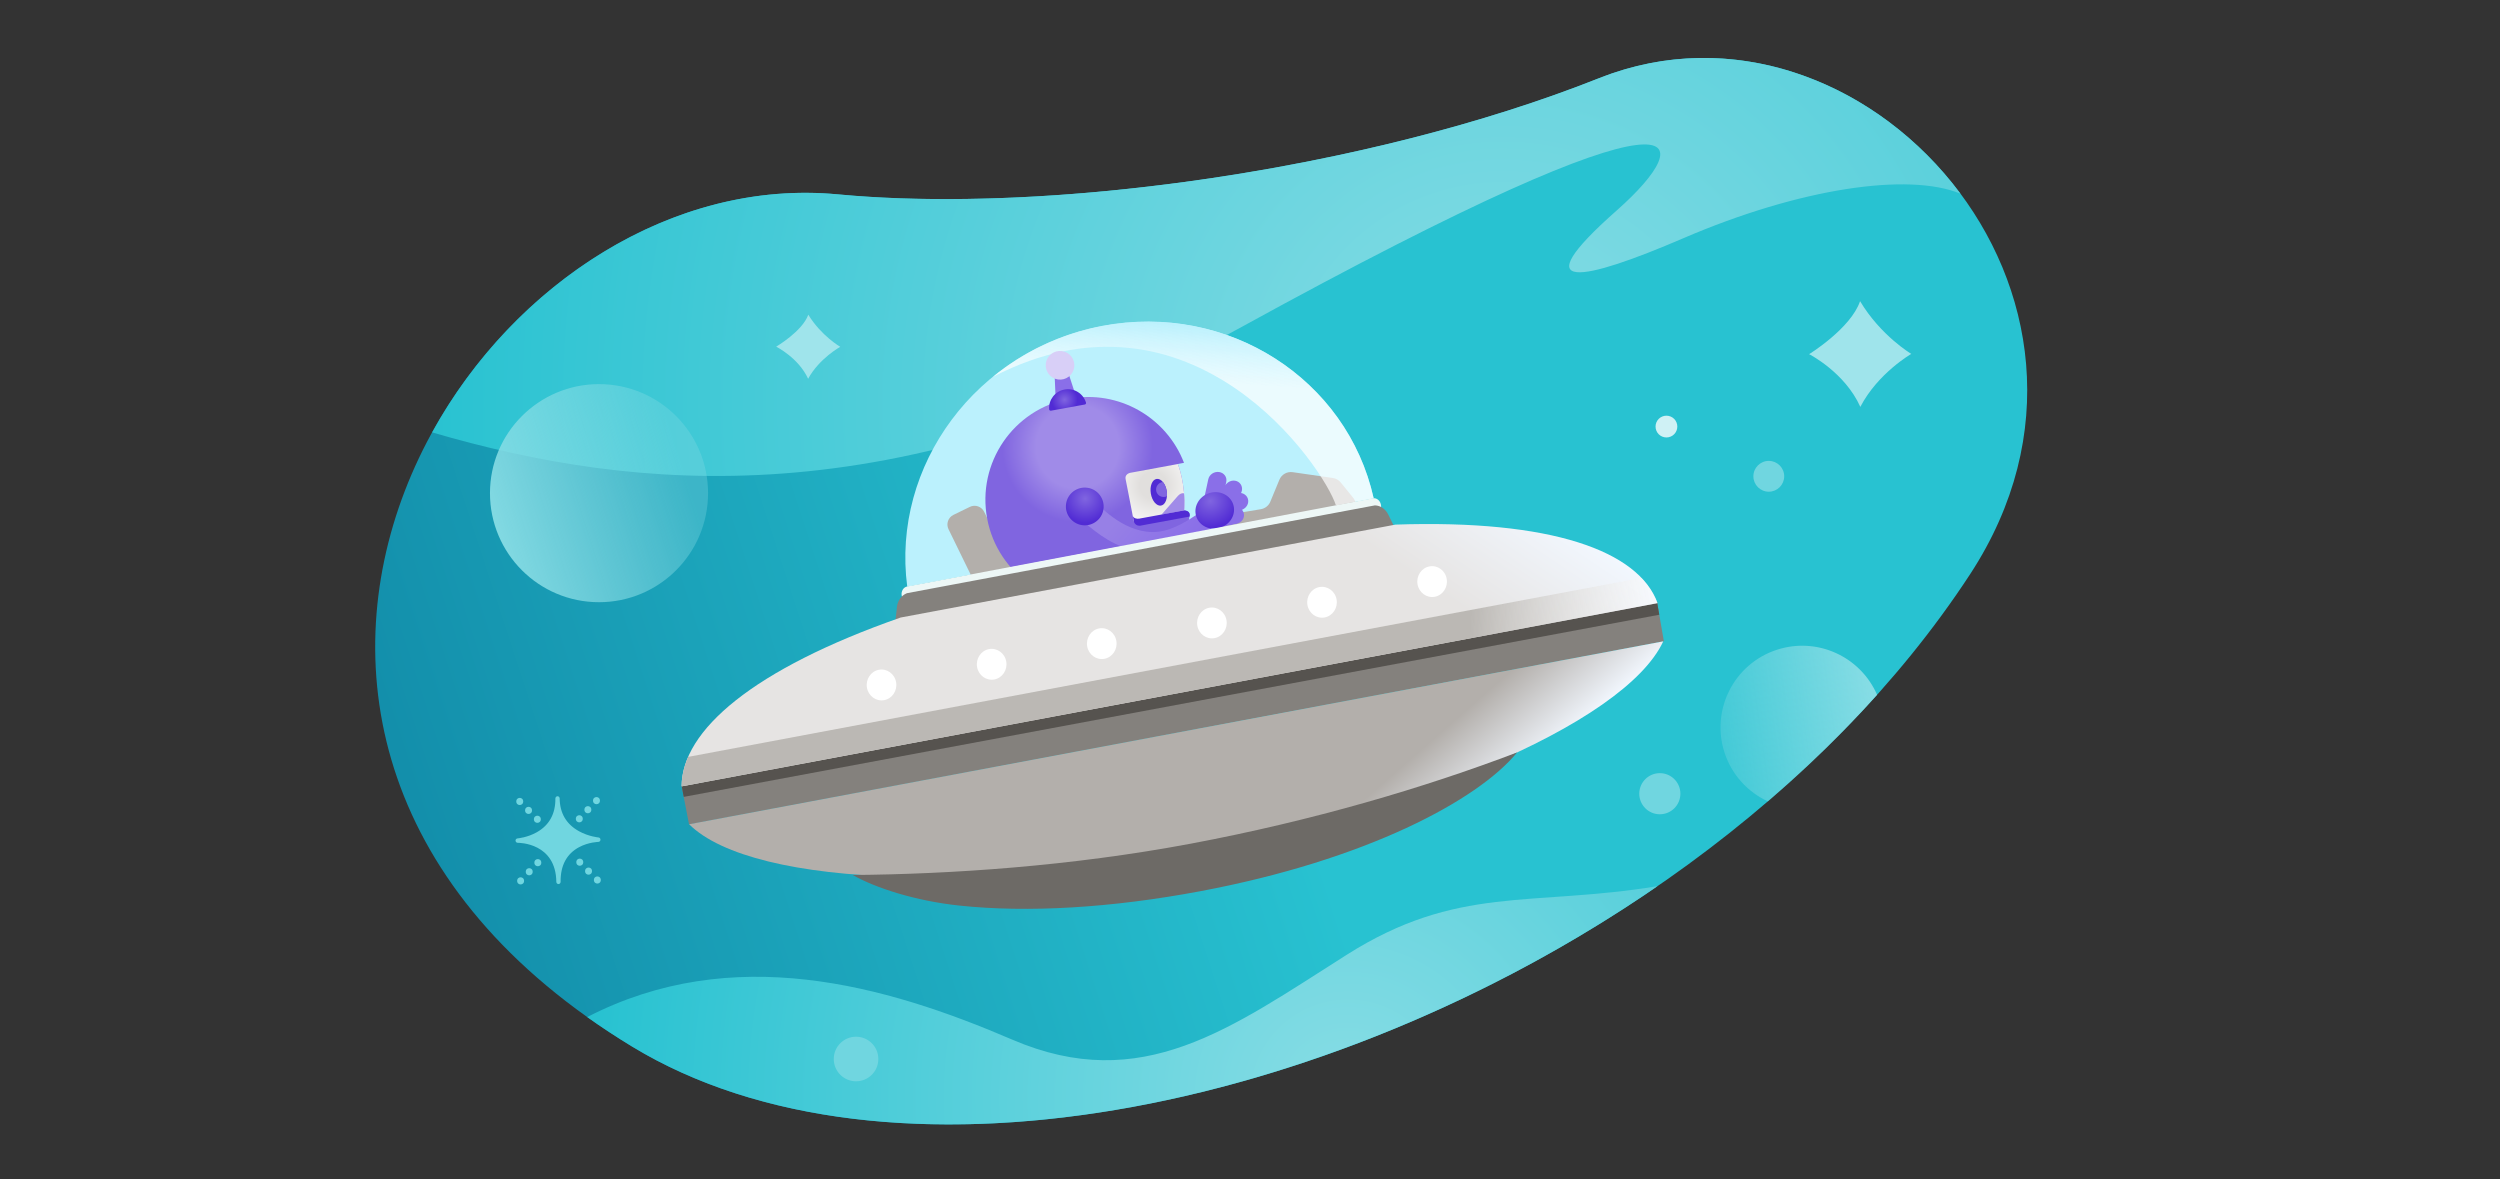 <?xml version="1.0" encoding="utf-8"?>
<!-- Generator: Adobe Illustrator 24.3.0, SVG Export Plug-In . SVG Version: 6.00 Build 0)  -->
<svg version="1.1" id="Layer_1" xmlns="http://www.w3.org/2000/svg" xmlns:xlink="http://www.w3.org/1999/xlink" x="0px" y="0px"
	 viewBox="0 0 636 300" style="enable-background:new 0 0 636 300;" xml:space="preserve">
<rect x="0" y="0" width="636" height="300" fill="#333333" stroke="none"/>
<style type="text/css">
	.st0{fill:#FBC977;}
	.st1{fill:#57AA9A;}
	.st2{fill:#F7B548;}
	.st3{fill:#6BA8F1;}
	.st4{fill:#BDD8F9;}
	.st5{fill:#8065E0;}
	.st6{fill:#FFFFFF;}
	.st7{fill:#1572E0;}
	.st8{fill:#B0D1F7;}
	.st9{fill:#FFD590;}
	.st10{fill:#7FD5CA;}
	.st11{fill:#D8E8FB;}
	.st12{fill:#C2E8E3;}
	.st13{fill:#FFECCD;}
	.st14{fill:#FEDEA7;}
	.st15{fill:#D1C5F4;}
	.st16{fill:#70D6E0;}
	.st17{fill:#25BACA;}
	.st18{fill:#1BA1B5;}
	.st19{fill:#8A6FE8;}
	.st20{fill:url(#SVGID_1_);}
	.st21{fill:#522CD5;}
	.st22{fill:url(#SVGID_2_);}
	.st23{fill:url(#SVGID_3_);}
	.st24{fill:url(#SVGID_4_);}
	.st25{fill:url(#SVGID_5_);}
	.st26{fill:#D8CFF7;}
	.st27{fill:#512BD4;}
	.st28{fill:url(#SVGID_6_);}
	.st29{fill:#A08BE8;}
	.st30{fill:url(#SVGID_7_);}
	.st31{fill:url(#SVGID_8_);}
	.st32{fill:url(#SVGID_9_);}
	.st33{fill:url(#SVGID_10_);}
	.st34{fill:url(#SVGID_11_);}
	.st35{fill:url(#SVGID_12_);}
	.st36{fill:#98C2F5;}
	.st37{fill:#0064DA;}
	.st38{fill:#3E8EED;}
	.st39{fill:#C7E0F4;}
	.st40{fill:#B3AFAB;}
	.st41{fill:#A7A4A0;}
	.st42{fill:#957EE6;}
	.st43{fill:#E5F0FC;}
	.st44{fill:#1DACCC;}
	.st45{fill:#76AFF2;}
	.st46{fill:#FCCF84;}
	.st47{fill:#8DBCF4;}
	.st48{fill:#E1DFDD;}
	.st49{fill:url(#SVGID_13_);}
	.st50{fill:url(#SVGID_14_);}
	.st51{fill:url(#SVGID_15_);}
	.st52{fill:url(#SVGID_16_);}
	.st53{fill:url(#SVGID_17_);}
	.st54{fill:url(#SVGID_18_);}
	.st55{fill:url(#SVGID_19_);}
	.st56{fill:url(#SVGID_20_);}
	.st57{fill:#C8C6C4;}
	.st58{fill:#605D5A;}
	.st59{fill:#797673;}
	.st60{fill:#64BFAF;}
	.st61{fill:#2CC7EA;}
	.st62{fill:url(#SVGID_21_);}
	.st63{fill:url(#SVGID_22_);}
	.st64{fill:url(#SVGID_23_);}
	.st65{fill:url(#SVGID_24_);}
	.st66{fill:url(#SVGID_25_);}
	.st67{fill:url(#SVGID_26_);}
	.st68{fill:#B6E3DE;}
	.st69{fill:#6FCFCE;}
	.st70{fill:#1FB1D1;}
	.st71{fill:url(#SVGID_27_);}
	.st72{fill:#FAC369;}
	.st73{fill:#E29E3B;}
	.st74{fill:#33D5F9;}
	.st75{fill:url(#SVGID_28_);}
	.st76{fill:url(#SVGID_29_);}
	.st77{fill:url(#SVGID_30_);}
	.st78{fill:url(#SVGID_31_);}
	.st79{fill:url(#SVGID_32_);}
	.st80{fill:url(#SVGID_33_);}
	.st81{fill:url(#SVGID_34_);}
	.st82{fill:url(#SVGID_35_);}
	.st83{fill:url(#SVGID_36_);}
	.st84{fill:url(#SVGID_37_);}
	.st85{fill:url(#SVGID_38_);}
	.st86{fill:#D0C5F3;}
	.st87{fill:url(#SVGID_39_);}
	.st88{fill:url(#SVGID_40_);}
	.st89{fill:url(#SVGID_41_);}
	.st90{fill:url(#SVGID_42_);}
	.st91{fill:#EEAB42;}
	.st92{fill:#E8A53F;}
	.st93{fill:#A3C9F6;}
	.st94{fill:url(#SVGID_43_);}
	.st95{fill:url(#SVGID_44_);}
	.st96{fill:url(#SVGID_45_);}
	.st97{fill:url(#SVGID_46_);}
	.st98{fill:url(#SVGID_47_);}
	.st99{fill:url(#SVGID_48_);}
	.st100{fill:url(#SVGID_49_);}
	.st101{fill:url(#SVGID_50_);}
	.st102{fill:#84817D;}
	.st103{fill:url(#SVGID_51_);}
	.st104{fill:url(#SVGID_52_);}
	.st105{fill:url(#SVGID_53_);}
	.st106{fill:url(#SVGID_54_);}
	.st107{fill:url(#SVGID_55_);}
	.st108{fill:url(#SVGID_56_);}
	.st109{fill:url(#SVGID_57_);}
	.st110{fill:url(#SVGID_58_);}
	.st111{fill:#BBACEF;}
	.st112{fill:url(#SVGID_59_);}
	.st113{fill:url(#SVGID_60_);}
	.st114{fill:url(#SVGID_61_);}
	.st115{fill:url(#SVGID_62_);}
	.st116{fill:url(#SVGID_63_);}
	.st117{fill:url(#SVGID_64_);}
	.st118{fill:url(#SVGID_65_);}
	.st119{fill:url(#SVGID_66_);}
	.st120{fill:url(#SVGID_67_);}
	.st121{fill:url(#SVGID_68_);}
	.st122{fill:url(#SVGID_69_);}
	.st123{fill:url(#SVGID_70_);}
	.st124{fill:url(#SVGID_71_);}
	.st125{fill:#CEDB59;}
	.st126{fill:#CCCAC7;}
	.st127{fill:#78881B;}
	.st128{fill:#9C9894;}
	.st129{fill:#EEF3C4;}
	.st130{fill:#B2C133;}
	.st131{fill:#D5E06D;}
	.st132{fill:#A4ECFC;}
	.st133{fill:#0B7891;}
	.st134{fill:#908D89;}
	.st135{fill:#DDDBDA;}
	.st136{fill:url(#SVGID_72_);}
	.st137{fill:url(#SVGID_73_);}
	.st138{fill:#56534F;}
	.st139{fill:#CAE0FA;}
	.st140{fill:#4995EE;}
	.st141{fill:#A7CBF6;}
	.st142{fill:#E86E58;}
	.st143{fill:#FAE969;}
	.st144{fill:#56A84F;}
	.st145{fill:none;stroke:#3085E9;stroke-width:2;stroke-miterlimit:10;}
	.st146{fill:#B2D5F8;}
	.st147{fill:#B2B2B2;}
	.st148{fill:url(#SVGID_74_);}
	.st149{fill:url(#SVGID_75_);}
	.st150{fill:url(#SVGID_76_);}
	.st151{fill:url(#SVGID_77_);}
	.st152{fill:url(#SVGID_78_);}
	.st153{fill:url(#SVGID_79_);}
	.st154{fill:url(#SVGID_80_);}
	.st155{fill:url(#SVGID_81_);}
	.st156{fill:url(#SVGID_82_);}
	.st157{fill:url(#SVGID_83_);}
	.st158{fill:url(#SVGID_84_);}
	.st159{fill:url(#SVGID_85_);}
	.st160{fill:url(#SVGID_86_);}
	.st161{fill:url(#SVGID_87_);}
	.st162{fill:url(#SVGID_88_);}
	.st163{fill:url(#SVGID_89_);}
	.st164{fill:#FFB900;}
	.st165{fill:#D5D3D0;}
	.st166{fill:none;stroke:#FF00FF;stroke-width:1.098;stroke-miterlimit:10;}
	.st167{fill:url(#SVGID_90_);}
	.st168{fill:#EA7F6B;}
	.st169{fill:#22B2C3;}
	.st170{fill:#DF6551;}
	.st171{fill:#F8BB55;}
	.st172{fill:#F8B84F;}
	.st173{fill:#40C9D6;}
	.st174{fill:#CC5444;}
	.st175{fill:#CFEFEB;}
	.st176{fill:#D3E7F8;}
	.st177{fill:#81B5F3;}
	.st178{fill:#4D4D4D;}
	.st179{fill:url(#SVGID_91_);}
	.st180{fill:#2980E7;}
	.st181{fill:#CFF1F5;}
	.st182{fill:#58D0DB;}
	.st183{fill:#28C2D1;}
	.st184{fill:#9FE4EB;}
	.st185{fill:#3097D8;}
	.st186{fill:url(#SVGID_92_);}
	.st187{fill:#939393;}
	.st188{fill:url(#SVGID_93_);}
	.st189{fill:#FEDBA1;}
	.st190{fill:#FAC670;}
	.st191{fill:#625F5B;}
	.st192{fill:#D69521;}
	.st193{fill:#7F7F7F;}
	.st194{fill:#505050;}
	.st195{fill:#D2D2D2;}
	.st196{fill:#848484;}
	.st197{fill:url(#SVGID_94_);}
	.st198{fill:#444444;}
	.st199{fill:#737373;}
	.st200{fill:url(#SVGID_95_);}
	.st201{fill:#549BEF;}
	.st202{fill:#6D6A66;}
	.st203{fill:#38776B;}
	.st204{fill:#9FE0D7;}
	.st205{fill:#45897C;}
	.st206{fill:#CFECE9;}
	.st207{fill:url(#SVGID_96_);}
	.st208{fill:url(#SVGID_97_);}
	.st209{fill:url(#SVGID_98_);}
	.st210{fill:url(#SVGID_99_);}
	.st211{fill:url(#SVGID_100_);}
	.st212{fill:url(#SVGID_101_);}
	.st213{fill:url(#SVGID_102_);}
	.st214{fill:url(#SVGID_103_);}
	.st215{fill:url(#SVGID_104_);}
	.st216{fill:url(#SVGID_105_);}
	.st217{fill:url(#SVGID_106_);}
	.st218{fill:url(#SVGID_107_);}
	.st219{fill:#29C3E5;}
	.st220{fill:#60DEFA;}
	.st221{fill:#0F849E;}
	.st222{fill:#D2F6FE;}
	.st223{fill:#179BB8;}
	.st224{fill:#AFE5DE;}
	.st225{fill:#AE9CEB;}
	.st226{fill:url(#SVGID_108_);}
	.st227{fill:#D6CDF5;}
	.st228{fill:none;stroke:#D6CDF5;stroke-width:2;stroke-miterlimit:10;}
	.st229{fill:#7354DD;}
	.st230{fill:#A8B82F;}
	.st231{fill:#C9BDF2;}
	.st232{fill:#8970E2;}
	.st233{fill:url(#SVGID_109_);}
	.st234{fill:#72ACF1;}
	.st235{fill:#57CACF;}
	.st236{fill:#FAF9F8;}
	.st237{fill:#4A4844;}
	.st238{fill:#797672;}
	.st239{fill:none;stroke:#72ACF1;stroke-width:2;stroke-miterlimit:10;}
	.st240{fill:url(#SVGID_110_);}
	.st241{fill:url(#SVGID_111_);}
	.st242{fill:url(#SVGID_112_);}
	.st243{fill:#C5D43B;}
	.st244{fill:#3085E9;}
	.st245{fill:none;stroke:#FFFFFF;stroke-width:2;stroke-miterlimit:10;}
	.st246{fill:url(#SVGID_113_);}
	.st247{fill:#42403C;}
	.st248{fill:url(#SVGID_114_);stroke:#625F5B;stroke-width:3;stroke-miterlimit:10;}
	.st249{fill:#E6E4E3;}
	.st250{fill:url(#SVGID_115_);}
	.st251{fill:url(#SVGID_116_);}
	.st252{fill:#8EE8FC;}
	.st253{fill:#927BE5;}
	.st254{fill:url(#SVGID_117_);}
	.st255{fill:url(#SVGID_118_);}
	.st256{fill:url(#SVGID_119_);}
	.st257{fill:url(#SVGID_120_);}
	.st258{fill:url(#SVGID_121_);}
	.st259{fill:url(#SVGID_122_);}
	.st260{fill:url(#SVGID_123_);}
	.st261{fill:url(#SVGID_124_);}
	.st262{fill:url(#SVGID_125_);}
	.st263{fill:url(#SVGID_126_);}
	.st264{fill:url(#SVGID_127_);}
	.st265{fill:#22B5D6;}
	.st266{fill-rule:evenodd;clip-rule:evenodd;fill:#848484;}
	.st267{fill-rule:evenodd;clip-rule:evenodd;fill:#29C3E5;}
	.st268{fill-rule:evenodd;clip-rule:evenodd;fill:#0078D7;}
	.st269{fill:#BBB8B4;}
	.st270{fill:none;}
	.st271{fill:#FDC9B5;}
	.st272{fill:#EB8875;}
	.st273{fill:url(#SVGID_128_);}
	.st274{fill:url(#SVGID_129_);}
	.st275{fill:url(#SVGID_130_);}
	.st276{fill:url(#SVGID_131_);}
	.st277{fill:url(#SVGID_132_);}
	.st278{fill:url(#SVGID_133_);}
	.st279{fill:url(#SVGID_134_);}
	.st280{fill:url(#SVGID_135_);}
	.st281{fill:url(#SVGID_136_);}
	.st282{fill:url(#SVGID_137_);}
	.st283{fill:url(#SVGID_138_);}
	.st284{fill:url(#SVGID_139_);}
	.st285{fill:url(#SVGID_140_);}
	.st286{fill:url(#SVGID_141_);}
	.st287{fill:url(#SVGID_142_);}
	.st288{fill:none;stroke:#FFFFFF;stroke-width:2.268;stroke-miterlimit:10;}
	.st289{fill:#FFEED0;}
	.st290{fill:#27BEE0;}
	.st291{fill:#BBF1FD;}
	.st292{fill:#24BADB;}
	.st293{fill:#77E3FB;}
	.st294{fill:#666666;}
	.st295{fill:#AACDF6;}
	.st296{fill:#E6E6E6;}
	.st297{fill:#7E62DF;}
	.st298{fill:url(#SVGID_143_);}
	.st299{fill:url(#SVGID_144_);}
	.st300{fill:#FCD18A;}
	.st301{fill:#D8E377;}
	.st302{fill:#DBE581;}
	.st303{fill:#81921F;}
	.st304{fill:#95A527;}
	.st305{fill-rule:evenodd;clip-rule:evenodd;fill:#A7A4A0;}
	.st306{fill:url(#SVGID_145_);}
	.st307{fill:url(#SVGID_146_);}
	.st308{fill:url(#SVGID_147_);}
	.st309{fill:#FDD490;}
	.st310{fill:#B3B3B3;}
	.st311{fill:#F09250;}
	.st312{fill:url(#SVGID_148_);}
	.st313{fill:url(#SVGID_149_);}
	.st314{fill:url(#SVGID_150_);}
	.st315{fill:url(#SVGID_151_);}
	.st316{fill:url(#SVGID_152_);}
	.st317{fill:#F2A694;}
	.st318{fill:#DC624F;}
	.st319{fill:#FDFDFD;}
	.st320{fill:#D0EDFD;}
	.st321{fill:none;stroke:#8065E0;stroke-width:3.536;stroke-miterlimit:10;}
	.st322{fill:url(#SVGID_153_);}
	.st323{fill:url(#SVGID_154_);}
	.st324{fill:url(#SVGID_155_);}
	.st325{fill:url(#SVGID_156_);}
	.st326{fill:url(#SVGID_157_);}
	.st327{fill:url(#SVGID_158_);}
	.st328{fill:url(#SVGID_159_);}
	.st329{fill:url(#SVGID_160_);}
	.st330{fill:none;stroke:#C8C6C4;stroke-width:0.195;stroke-miterlimit:10;}
	.st331{fill:url(#SVGID_161_);}
	.st332{fill:url(#SVGID_162_);}
	.st333{fill:url(#SVGID_163_);}
	.st334{fill:url(#SVGID_164_);}
	.st335{fill:url(#SVGID_165_);}
	.st336{fill:url(#SVGID_166_);}
	.st337{fill:url(#SVGID_167_);}
	.st338{fill:url(#SVGID_168_);}
	.st339{fill:url(#SVGID_169_);}
	.st340{fill:url(#SVGID_170_);}
	.st341{fill:url(#SVGID_171_);}
	.st342{fill:url(#SVGID_172_);}
	.st343{fill:url(#SVGID_173_);}
	.st344{fill:#0769DC;}
	.st345{fill:#60A2F0;}
	.st346{fill:#B5D5EA;}
	.st347{fill:#FFE5B9;}
	.st348{fill:#88DDE5;}
	.st349{fill:#1189A5;}
	.st350{fill:#222222;}
	.st351{fill:#00D8FF;}
	.st352{fill:url(#SVGID_174_);}
	.st353{fill:#F2F7FE;}
	.st354{fill:#DD0031;}
	.st355{fill:#C3002F;}
	.st356{fill:#EBA841;}
	.st357{fill:#ED9583;}
	.st358{fill:url(#SVGID_175_);}
	.st359{fill:#106EBE;}
	.st360{fill:url(#SVGID_176_);}
	.st361{fill:url(#SVGID_177_);}
	.st362{fill:#2B579A;}
	.st363{fill:url(#SVGID_178_);}
	.st364{fill:url(#SVGID_179_);}
	.st365{fill:url(#SVGID_180_);}
	.st366{fill:url(#SVGID_181_);}
	.st367{fill:url(#SVGID_182_);}
	.st368{fill:url(#SVGID_183_);}
	.st369{fill:url(#SVGID_184_);}
	.st370{fill:url(#SVGID_185_);}
	.st371{fill:url(#SVGID_186_);}
	.st372{fill:url(#SVGID_187_);}
	.st373{fill:url(#SVGID_188_);}
	.st374{fill:url(#SVGID_189_);}
	.st375{fill:url(#SVGID_190_);}
	.st376{fill:url(#SVGID_191_);}
	.st377{fill:#52A898;}
	.st378{fill:#BADBF9;}
	.st379{fill:#E1EFF9;}
	.st380{fill:#6FD0C3;}
	.st381{fill:#EFFAF8;}
	.st382{fill:url(#SVGID_192_);}
	.st383{fill:url(#SVGID_193_);}
	.st384{fill:url(#SVGID_194_);}
	.st385{fill:url(#SVGID_195_);}
	.st386{fill:url(#SVGID_196_);}
	.st387{fill:url(#SVGID_197_);}
	.st388{fill:url(#SVGID_198_);}
	.st389{fill:url(#SVGID_199_);}
	.st390{fill:url(#SVGID_200_);}
	.st391{fill:url(#SVGID_201_);}
	.st392{fill:url(#SVGID_202_);}
	.st393{fill:url(#SVGID_203_);}
	.st394{fill:url(#SVGID_204_);}
	.st395{fill:#C4C1BE;}
	.st396{fill:#9B86E7;}
	.st397{fill:#DF9B39;}
	.st398{fill:none;stroke:#FFFFFF;stroke-width:4;stroke-miterlimit:10;}
	.st399{fill:none;stroke:#FFFFFF;stroke-width:4;stroke-miterlimit:10;stroke-dasharray:4.222,6.333;}
	.st400{fill:none;stroke:#FFFFFF;stroke-width:4;stroke-miterlimit:10;stroke-dasharray:4.17,6.255;}
	.st401{fill:none;stroke:#FFFFFF;stroke-width:4;stroke-miterlimit:10;stroke-dasharray:4.227,6.34;}
	.st402{fill:none;stroke:#FFFFFF;stroke-width:4;stroke-miterlimit:10;stroke-dasharray:4.459,6.689;}
	.st403{fill:#4ADAFA;}
	.st404{fill:#EA7B66;}
	.st405{fill:#D8604D;}
	.st406{fill:#F6B29F;}
	.st407{fill:url(#SVGID_205_);}
	.st408{fill:#FFFFFF;stroke:#C5D43B;stroke-width:2;stroke-miterlimit:10;}
	.st409{fill-rule:evenodd;clip-rule:evenodd;fill:#BDD8F9;}
	.st410{fill-rule:evenodd;clip-rule:evenodd;fill:#76AFF2;}
	.st411{fill:url(#SVGID_206_);}
	.st412{fill:url(#SVGID_207_);}
	.st413{fill:url(#SVGID_208_);}
	.st414{fill:url(#SVGID_209_);}
	.st415{fill:url(#SVGID_210_);}
	.st416{fill:url(#SVGID_211_);}
	.st417{fill:url(#SVGID_212_);}
	.st418{fill:url(#SVGID_213_);}
	.st419{fill:url(#SVGID_214_);}
	.st420{fill:url(#SVGID_215_);}
	.st421{fill:url(#SVGID_216_);}
	.st422{fill:url(#SVGID_217_);}
	.st423{fill:url(#SVGID_218_);}
	.st424{fill:url(#SVGID_219_);}
	.st425{fill:url(#SVGID_220_);}
	.st426{fill:url(#SVGID_221_);}
	.st427{fill:#EC917E;}
	.st428{fill:#B53C33;}
	.st429{fill:url(#SVGID_222_);}
	.st430{fill:#F1A18E;}
	.st431{fill:url(#SVGID_223_);}
	.st432{fill:url(#SVGID_224_);}
	.st433{fill:url(#SVGID_225_);}
	.st434{fill:url(#SVGID_226_);}
	.st435{fill:url(#SVGID_227_);}
	.st436{fill:url(#SVGID_228_);}
	.st437{fill:url(#SVGID_229_);}
	.st438{fill:url(#SVGID_230_);}
	.st439{fill:url(#SVGID_231_);}
	.st440{fill:url(#SVGID_232_);}
	.st441{fill:url(#SVGID_233_);}
	.st442{fill:url(#SVGID_234_);}
	.st443{fill:url(#SVGID_235_);}
	.st444{fill:url(#SVGID_236_);}
	.st445{fill:url(#SVGID_237_);}
	.st446{fill:url(#SVGID_238_);}
	.st447{fill:url(#SVGID_239_);}
	.st448{fill:url(#SVGID_240_);}
	.st449{fill:url(#SVGID_241_);}
	.st450{fill:url(#SVGID_242_);}
	.st451{fill:url(#SVGID_243_);}
	.st452{fill:url(#SVGID_244_);}
	.st453{fill:url(#SVGID_245_);}
	.st454{fill:url(#SVGID_246_);}
	.st455{fill:url(#SVGID_247_);}
	.st456{fill:url(#SVGID_248_);}
	.st457{fill:url(#SVGID_249_);}
	.st458{fill:url(#SVGID_250_);}
	.st459{fill:url(#SVGID_251_);}
	.st460{fill:url(#SVGID_252_);}
	.st461{fill:#1BA6C5;}
	.st462{fill:url(#SVGID_253_);}
	.st463{fill-rule:evenodd;clip-rule:evenodd;fill:#BBF1FD;}
	.st464{fill:url(#SVGID_254_);}
	.st465{fill-rule:evenodd;clip-rule:evenodd;fill:#FFFFFF;}
	.st466{fill-rule:evenodd;clip-rule:evenodd;fill:#B2B2B2;}
	.st467{fill-rule:evenodd;clip-rule:evenodd;fill:#1DACCC;}
	.st468{fill:url(#SVGID_255_);}
	.st469{fill:url(#SVGID_256_);}
	.st470{fill:url(#SVGID_257_);}
	.st471{fill:url(#SVGID_258_);}
	.st472{fill:url(#SVGID_259_);}
	.st473{fill:url(#SVGID_260_);}
	.st474{fill:url(#SVGID_261_);}
	.st475{fill:url(#SVGID_262_);}
	.st476{fill:url(#SVGID_263_);}
	.st477{fill:url(#SVGID_264_);}
	.st478{fill:url(#SVGID_265_);}
	.st479{fill:url(#SVGID_266_);}
	.st480{fill:url(#SVGID_267_);}
	.st481{fill:url(#SVGID_268_);}
	.st482{fill:url(#SVGID_269_);}
	.st483{fill:#D55D4B;}
	.st484{fill:#FDD696;}
	.st485{fill:url(#SVGID_270_);}
	.st486{fill:url(#SVGID_271_);}
	.st487{fill:url(#SVGID_272_);}
	.st488{fill:url(#SVGID_273_);}
	.st489{fill:#5F5F5F;}
	.st490{fill:#F2F6D0;}
	.st491{fill:#227BE5;}
	.st492{fill:#E8FAFE;}
	.st493{fill:url(#SVGID_274_);}
	.st494{fill:url(#SVGID_275_);}
	.st495{fill:url(#SVGID_276_);}
	.st496{fill:url(#SVGID_277_);}
	.st497{fill:url(#SVGID_278_);}
	.st498{fill:url(#SVGID_279_);}
	.st499{fill:url(#SVGID_280_);}
	.st500{fill:url(#SVGID_281_);}
	.st501{fill:url(#SVGID_282_);}
	.st502{fill:url(#SVGID_283_);}
	.st503{fill:url(#SVGID_284_);}
	.st504{fill:url(#SVGID_285_);}
	.st505{fill:url(#SVGID_286_);}
	.st506{fill:url(#SVGID_287_);}
	.st507{fill:url(#SVGID_288_);}
	.st508{fill:url(#SVGID_289_);}
	.st509{fill:#0D7E98;}
	.st510{fill:#E56B56;}
	.st511{fill:#F9BE5C;}
	.st512{fill:#CB8930;}
	.st513{fill:none;stroke:#FFFFFF;stroke-width:2.861;stroke-miterlimit:10;}
	.st514{fill:none;stroke:#B3AFAB;stroke-width:1.43;stroke-linecap:round;stroke-linejoin:round;stroke-miterlimit:10;}
	.st515{fill-rule:evenodd;clip-rule:evenodd;fill:#F7B548;}
	.st516{fill:url(#SVGID_290_);}
	.st517{fill:url(#SVGID_291_);}
	.st518{fill:url(#SVGID_292_);}
	.st519{fill:url(#SVGID_293_);}
	.st520{fill:url(#SVGID_294_);}
	.st521{fill:url(#SVGID_295_);}
	.st522{fill:url(#SVGID_296_);}
	.st523{fill:url(#SVGID_297_);}
	.st524{fill:url(#SVGID_298_);}
	.st525{fill:url(#SVGID_299_);}
	.st526{fill:url(#SVGID_300_);}
	.st527{fill:url(#SVGID_301_);}
	.st528{fill:url(#SVGID_302_);}
	.st529{fill:url(#SVGID_303_);}
	.st530{fill:url(#SVGID_304_);}
	.st531{fill:url(#SVGID_305_);}
	.st532{fill:url(#SVGID_306_);}
	.st533{fill:url(#SVGID_307_);}
	.st534{fill:url(#SVGID_308_);}
	.st535{fill:url(#SVGID_309_);}
	.st536{fill:url(#SVGID_310_);}
	.st537{fill:url(#SVGID_311_);}
	.st538{fill:url(#SVGID_312_);}
	.st539{fill:url(#SVGID_313_);}
	.st540{fill:url(#SVGID_314_);}
	.st541{fill:url(#SVGID_315_);}
	.st542{fill:#138FAB;}
	.st543{fill:#B1E9EE;}
	.st544{fill:none;stroke:#FF00FF;stroke-width:37.753;stroke-miterlimit:10;}
	.st545{clip-path:url(#SVGID_317_);fill:#8065E0;}
	.st546{clip-path:url(#SVGID_317_);fill:#7F64E0;}
	.st547{clip-path:url(#SVGID_317_);fill:#7F63E0;}
	.st548{clip-path:url(#SVGID_317_);fill:#7E63DF;}
	.st549{clip-path:url(#SVGID_317_);fill:#7D62DF;}
	.st550{clip-path:url(#SVGID_317_);fill:#7D61DF;}
	.st551{clip-path:url(#SVGID_317_);fill:#7C60DF;}
	.st552{clip-path:url(#SVGID_317_);fill:#7B5FDF;}
	.st553{clip-path:url(#SVGID_317_);fill:#7B5EDF;}
	.st554{clip-path:url(#SVGID_317_);fill:#7A5DDE;}
	.st555{clip-path:url(#SVGID_317_);fill:#795CDE;}
	.st556{clip-path:url(#SVGID_317_);fill:#785BDE;}
	.st557{clip-path:url(#SVGID_317_);fill:#775ADE;}
	.st558{clip-path:url(#SVGID_317_);fill:#7659DD;}
	.st559{clip-path:url(#SVGID_317_);fill:#7658DD;}
	.st560{clip-path:url(#SVGID_317_);fill:#7557DD;}
	.st561{clip-path:url(#SVGID_317_);fill:#7456DD;}
	.st562{clip-path:url(#SVGID_317_);fill:#7355DC;}
	.st563{clip-path:url(#SVGID_317_);fill:#7254DC;}
	.st564{clip-path:url(#SVGID_317_);fill:#7153DC;}
	.st565{clip-path:url(#SVGID_317_);fill:#7051DC;}
	.st566{clip-path:url(#SVGID_317_);fill:#6F50DB;}
	.st567{clip-path:url(#SVGID_317_);fill:#6E4FDB;}
	.st568{clip-path:url(#SVGID_317_);fill:#6D4EDB;}
	.st569{clip-path:url(#SVGID_317_);fill:#6C4DDB;}
	.st570{clip-path:url(#SVGID_317_);fill:#6B4BDA;}
	.st571{clip-path:url(#SVGID_317_);fill:#6A4ADA;}
	.st572{clip-path:url(#SVGID_317_);fill:#6949DA;}
	.st573{clip-path:url(#SVGID_317_);fill:#6848DA;}
	.st574{clip-path:url(#SVGID_317_);fill:#6746D9;}
	.st575{clip-path:url(#SVGID_317_);fill:#6645D9;}
	.st576{clip-path:url(#SVGID_317_);fill:#6544D9;}
	.st577{clip-path:url(#SVGID_317_);fill:#6443D9;}
	.st578{clip-path:url(#SVGID_317_);fill:#6442D8;}
	.st579{clip-path:url(#SVGID_317_);fill:#6341D8;}
	.st580{clip-path:url(#SVGID_317_);fill:#6240D8;}
	.st581{clip-path:url(#SVGID_317_);fill:#613FD8;}
	.st582{clip-path:url(#SVGID_317_);fill:#603ED8;}
	.st583{clip-path:url(#SVGID_317_);fill:#603DD7;}
	.st584{clip-path:url(#SVGID_317_);fill:#5F3CD7;}
	.st585{clip-path:url(#SVGID_317_);fill:#5E3BD7;}
	.st586{clip-path:url(#SVGID_317_);fill:#5D3AD7;}
	.st587{clip-path:url(#SVGID_317_);fill:#5C39D7;}
	.st588{clip-path:url(#SVGID_317_);fill:#5B38D6;}
	.st589{clip-path:url(#SVGID_317_);fill:#5A37D6;}
	.st590{clip-path:url(#SVGID_317_);fill:#5A36D6;}
	.st591{clip-path:url(#SVGID_317_);fill:#5935D6;}
	.st592{clip-path:url(#SVGID_317_);fill:#5834D6;}
	.st593{clip-path:url(#SVGID_317_);fill:#5732D5;}
	.st594{clip-path:url(#SVGID_317_);fill:#5631D5;}
	.st595{clip-path:url(#SVGID_317_);fill:#5530D5;}
	.st596{clip-path:url(#SVGID_317_);fill:#542FD5;}
	.st597{clip-path:url(#SVGID_317_);fill:#542ED5;}
	.st598{clip-path:url(#SVGID_317_);fill:#532DD4;}
	.st599{clip-path:url(#SVGID_317_);fill:#522CD4;}
	.st600{clip-path:url(#SVGID_317_);fill:#512BD4;}
	.st601{fill:#63D3DE;}
	.st602{fill:url(#SVGID_318_);}
	.st603{fill:url(#SVGID_319_);}
	.st604{fill:url(#SVGID_320_);}
	.st605{fill:none;stroke:#FF00FF;stroke-width:39.664;stroke-miterlimit:10;}
	.st606{fill:url(#SVGID_321_);}
	.st607{fill:url(#SVGID_322_);}
	.st608{fill:url(#SVGID_323_);}
	.st609{fill:url(#SVGID_324_);}
	.st610{fill:url(#SVGID_325_);}
	.st611{fill:url(#SVGID_326_);}
	.st612{fill:url(#SVGID_327_);}
	.st613{fill:url(#SVGID_328_);}
	.st614{fill:url(#SVGID_329_);}
	.st615{fill:url(#SVGID_330_);}
	.st616{fill:url(#SVGID_331_);}
	.st617{fill:#9EAE2B;}
	.st618{fill:url(#SVGID_332_);}
	.st619{fill:url(#SVGID_333_);}
	.st620{fill:url(#SVGID_334_);}
	.st621{fill:url(#SVGID_335_);}
	.st622{fill:url(#SVGID_336_);}
	.st623{fill:url(#SVGID_337_);}
	.st624{fill:url(#SVGID_338_);}
	.st625{fill:url(#SVGID_339_);}
	.st626{fill:url(#SVGID_340_);}
	.st627{fill:url(#SVGID_341_);}
	.st628{fill:url(#SVGID_342_);}
	.st629{fill:url(#SVGID_343_);}
	.st630{fill:url(#SVGID_344_);}
	.st631{fill:url(#SVGID_345_);}
	.st632{fill:url(#SVGID_346_);}
	.st633{fill:url(#SVGID_347_);}
	.st634{fill:#D8F3FE;}
	.st635{fill:#085A7E;}
	.st636{fill:#E1EA95;}
	.st637{fill:#FEE0AD;}
	.st638{fill:#8E7A6F;}
	.st639{fill:#191717;}
	.st640{fill:#F0DB4F;}
	.st641{fill:#323330;}
	.st642{fill:url(#SVGID_348_);}
	.st643{fill:url(#SVGID_349_);}
	.st644{fill:url(#SVGID_350_);}
	.st645{fill:url(#SVGID_351_);}
	.st646{fill:url(#SVGID_352_);}
	.st647{fill:url(#SVGID_353_);}
	.st648{fill:url(#SVGID_354_);}
	.st649{fill:url(#SVGID_355_);}
	.st650{fill:url(#SVGID_356_);}
	.st651{fill:url(#SVGID_357_);}
	.st652{fill:url(#SVGID_358_);}
	.st653{fill:url(#SVGID_359_);}
	.st654{fill:#8577E5;}
	.st655{fill:url(#SVGID_360_);}
	.st656{fill:#263619;}
	.st657{fill:#6E7F17;}
	.st658{fill:#EEEDEC;}
	.st659{fill:#DEE88B;}
	.st660{fill:url(#SVGID_361_);}
	.st661{fill:none;stroke:#FFFFFF;stroke-width:3.008;stroke-linecap:round;stroke-linejoin:round;stroke-miterlimit:10;}
	.st662{fill:none;stroke:#FFFFFF;stroke-width:3.567;stroke-linecap:round;stroke-linejoin:round;stroke-miterlimit:10;}
	.st663{fill:#F7F6F6;}
	.st664{fill:#CBD94F;}
	.st665{fill:#CF5746;}
	.st666{fill:#ED8422;}
	.st667{fill-rule:evenodd;clip-rule:evenodd;fill:#A3C9F6;}
	.st668{fill:url(#SVGID_362_);}
	.st669{fill-rule:evenodd;clip-rule:evenodd;fill:#549BEF;}
	.st670{fill:#FDD99C;}
	.st671{fill:#C4832D;}
	.st672{fill:#FFF2DC;}
	.st673{fill:#1595B2;}
	.st674{fill:url(#SVGID_363_);}
	.st675{fill:url(#SVGID_364_);}
	.st676{fill:url(#SVGID_365_);}
	.st677{fill:url(#SVGID_366_);}
	.st678{fill:url(#SVGID_367_);}
	.st679{fill:url(#SVGID_368_);}
	.st680{fill:url(#SVGID_369_);}
	.st681{fill:url(#SVGID_370_);}
	.st682{fill:url(#SVGID_371_);}
	.st683{fill:url(#SVGID_372_);}
	.st684{fill:url(#SVGID_373_);}
	.st685{fill:url(#SVGID_374_);}
	.st686{fill:url(#SVGID_375_);}
	.st687{fill:#EDF7F6;}
	.st688{fill:url(#SVGID_376_);}
	.st689{fill:url(#SVGID_377_);}
	.st690{fill:#E97762;}
	.st691{fill:url(#SVGID_378_);}
	.st692{fill:url(#SVGID_379_);}
	.st693{fill:url(#SVGID_380_);}
	.st694{fill:url(#SVGID_381_);}
	.st695{fill:url(#SVGID_382_);}
	.st696{fill:url(#SVGID_383_);}
	.st697{fill:url(#SVGID_384_);}
	.st698{fill:url(#SVGID_385_);}
	.st699{fill:url(#SVGID_386_);}
	.st700{fill:url(#SVGID_387_);}
	.st701{fill:url(#SVGID_388_);}
	.st702{fill:#A2AD6D;}
	.st703{fill:#E3646A;}
	.st704{fill:#889643;}
	.st705{fill:#EE8F94;}
	.st706{fill:url(#SVGID_389_);}
	.st707{fill:url(#SVGID_390_);}
	.st708{fill:#1C77E2;}
	.st709{fill:#D18F33;}
	.st710{fill:none;stroke:#C740B6;stroke-width:2.065;stroke-miterlimit:10;}
	.st711{fill:#E26854;}
	.st712{fill:#F9BDAA;}
	.st713{fill:url(#SVGID_391_);}
	.st714{fill:url(#SVGID_392_);}
	.st715{fill:#519F90;}
	.st716{fill:#4E9A8B;}
	.st717{fill:none;stroke:#C2E8E3;stroke-width:1.576;stroke-miterlimit:10;}
	.st718{fill:url(#SVGID_393_);}
	.st719{fill:url(#SVGID_394_);}
	.st720{fill:url(#SVGID_395_);}
	.st721{fill:url(#SVGID_396_);}
	.st722{fill:url(#SVGID_397_);}
	.st723{fill:none;stroke:#FF00FF;stroke-width:29.908;stroke-miterlimit:10;}
	.st724{fill:url(#SVGID_398_);}
	.st725{fill:url(#SVGID_399_);}
	.st726{fill:url(#SVGID_400_);}
	.st727{fill:url(#SVGID_401_);}
	.st728{fill:url(#SVGID_402_);}
	.st729{fill:url(#SVGID_403_);}
	.st730{fill:url(#SVGID_404_);}
	.st731{fill:url(#SVGID_405_);}
	.st732{fill:url(#SVGID_406_);}
	.st733{fill:#2B88D8;}
	.st734{fill:url(#SVGID_407_);}
	.st735{fill:url(#SVGID_408_);}
	.st736{fill:url(#SVGID_409_);}
	.st737{fill:url(#SVGID_410_);}
	.st738{fill:url(#SVGID_411_);}
	.st739{fill:url(#SVGID_412_);}
	.st740{fill:url(#SVGID_413_);}
	.st741{fill:url(#SVGID_414_);}
	.st742{fill:url(#SVGID_415_);}
	.st743{fill:url(#SVGID_416_);}
	.st744{fill:url(#SVGID_417_);}
	.st745{fill:url(#SVGID_418_);}
	.st746{fill:url(#SVGID_419_);}
	.st747{fill:url(#SVGID_420_);}
	.st748{fill:url(#SVGID_421_);}
	.st749{fill:url(#SVGID_422_);}
	.st750{fill:url(#SVGID_423_);}
	.st751{fill:#F0AE00;}
	.st752{fill:#3F3C38;}
	.st753{fill:#BBCB37;}
	.st754{fill:url(#SVGID_424_);}
	.st755{fill:url(#SVGID_425_);}
	.st756{fill:url(#SVGID_426_);}
	.st757{fill:url(#SVGID_427_);}
	.st758{fill:url(#SVGID_428_);}
	.st759{fill:url(#SVGID_429_);}
	.st760{fill:url(#SVGID_430_);}
	.st761{fill:url(#SVGID_431_);}
	.st762{fill:url(#SVGID_432_);}
	.st763{fill:url(#SVGID_433_);}
	.st764{fill:url(#SVGID_434_);}
	.st765{fill:url(#SVGID_435_);}
	.st766{fill:url(#SVGID_436_);}
	.st767{fill:url(#SVGID_437_);}
	.st768{fill:url(#SVGID_438_);}
	.st769{fill:url(#SVGID_439_);}
	.st770{fill:#F4AC99;}
	.st771{fill:url(#SVGID_440_);}
	.st772{fill:url(#SVGID_441_);}
	.st773{fill:url(#SVGID_442_);}
	.st774{fill:url(#SVGID_443_);}
	.st775{fill:url(#SVGID_444_);}
	.st776{fill:url(#SVGID_445_);}
	.st777{clip-path:url(#SVGID_447_);fill:#8065E0;}
	.st778{clip-path:url(#SVGID_447_);fill:#7F64E0;}
	.st779{clip-path:url(#SVGID_447_);fill:#7F63E0;}
	.st780{clip-path:url(#SVGID_447_);fill:#7E63DF;}
	.st781{clip-path:url(#SVGID_447_);fill:#7D62DF;}
	.st782{clip-path:url(#SVGID_447_);fill:#7D61DF;}
	.st783{clip-path:url(#SVGID_447_);fill:#7C60DF;}
	.st784{clip-path:url(#SVGID_447_);fill:#7B5FDF;}
	.st785{clip-path:url(#SVGID_447_);fill:#7B5EDF;}
	.st786{clip-path:url(#SVGID_447_);fill:#7A5DDE;}
	.st787{clip-path:url(#SVGID_447_);fill:#795CDE;}
	.st788{clip-path:url(#SVGID_447_);fill:#785BDE;}
	.st789{clip-path:url(#SVGID_447_);fill:#775ADE;}
	.st790{clip-path:url(#SVGID_447_);fill:#7659DD;}
	.st791{clip-path:url(#SVGID_447_);fill:#7658DD;}
	.st792{clip-path:url(#SVGID_447_);fill:#7557DD;}
	.st793{clip-path:url(#SVGID_447_);fill:#7456DD;}
	.st794{clip-path:url(#SVGID_447_);fill:#7355DC;}
	.st795{clip-path:url(#SVGID_447_);fill:#7254DC;}
	.st796{clip-path:url(#SVGID_447_);fill:#7153DC;}
	.st797{clip-path:url(#SVGID_447_);fill:#7051DC;}
	.st798{clip-path:url(#SVGID_447_);fill:#6F50DB;}
	.st799{clip-path:url(#SVGID_447_);fill:#6E4FDB;}
	.st800{clip-path:url(#SVGID_447_);fill:#6D4EDB;}
	.st801{clip-path:url(#SVGID_447_);fill:#6C4DDB;}
	.st802{clip-path:url(#SVGID_447_);fill:#6B4BDA;}
	.st803{clip-path:url(#SVGID_447_);fill:#6A4ADA;}
	.st804{clip-path:url(#SVGID_447_);fill:#6949DA;}
	.st805{clip-path:url(#SVGID_447_);fill:#6848DA;}
	.st806{clip-path:url(#SVGID_447_);fill:#6746D9;}
	.st807{clip-path:url(#SVGID_447_);fill:#6645D9;}
	.st808{clip-path:url(#SVGID_447_);fill:#6544D9;}
	.st809{clip-path:url(#SVGID_447_);fill:#6443D9;}
	.st810{clip-path:url(#SVGID_447_);fill:#6442D8;}
	.st811{clip-path:url(#SVGID_447_);fill:#6341D8;}
	.st812{clip-path:url(#SVGID_447_);fill:#6240D8;}
	.st813{clip-path:url(#SVGID_447_);fill:#613FD8;}
	.st814{clip-path:url(#SVGID_447_);fill:#603ED8;}
	.st815{clip-path:url(#SVGID_447_);fill:#603DD7;}
	.st816{clip-path:url(#SVGID_447_);fill:#5F3CD7;}
	.st817{clip-path:url(#SVGID_447_);fill:#5E3BD7;}
	.st818{clip-path:url(#SVGID_447_);fill:#5D3AD7;}
	.st819{clip-path:url(#SVGID_447_);fill:#5C39D7;}
	.st820{clip-path:url(#SVGID_447_);fill:#5B38D6;}
	.st821{clip-path:url(#SVGID_447_);fill:#5A37D6;}
	.st822{clip-path:url(#SVGID_447_);fill:#5A36D6;}
	.st823{clip-path:url(#SVGID_447_);fill:#5935D6;}
	.st824{clip-path:url(#SVGID_447_);fill:#5834D6;}
	.st825{clip-path:url(#SVGID_447_);fill:#5732D5;}
	.st826{clip-path:url(#SVGID_447_);fill:#5631D5;}
	.st827{clip-path:url(#SVGID_447_);fill:#5530D5;}
	.st828{clip-path:url(#SVGID_447_);fill:#542FD5;}
	.st829{clip-path:url(#SVGID_447_);fill:#542ED5;}
	.st830{clip-path:url(#SVGID_447_);fill:#532DD4;}
	.st831{clip-path:url(#SVGID_447_);fill:#522CD4;}
	.st832{clip-path:url(#SVGID_447_);fill:#512BD4;}
	.st833{fill:url(#SVGID_448_);}
	.st834{clip-path:url(#SVGID_450_);fill:#8065E0;}
	.st835{clip-path:url(#SVGID_450_);fill:#7F64E0;}
	.st836{clip-path:url(#SVGID_450_);fill:#7F63E0;}
	.st837{clip-path:url(#SVGID_450_);fill:#7E63DF;}
	.st838{clip-path:url(#SVGID_450_);fill:#7D62DF;}
	.st839{clip-path:url(#SVGID_450_);fill:#7D61DF;}
	.st840{clip-path:url(#SVGID_450_);fill:#7C60DF;}
	.st841{clip-path:url(#SVGID_450_);fill:#7B5FDF;}
	.st842{clip-path:url(#SVGID_450_);fill:#7B5EDF;}
	.st843{clip-path:url(#SVGID_450_);fill:#7A5DDE;}
	.st844{clip-path:url(#SVGID_450_);fill:#795CDE;}
	.st845{clip-path:url(#SVGID_450_);fill:#785BDE;}
	.st846{clip-path:url(#SVGID_450_);fill:#775ADE;}
	.st847{clip-path:url(#SVGID_450_);fill:#7659DD;}
	.st848{clip-path:url(#SVGID_450_);fill:#7658DD;}
	.st849{clip-path:url(#SVGID_450_);fill:#7557DD;}
	.st850{clip-path:url(#SVGID_450_);fill:#7456DD;}
	.st851{clip-path:url(#SVGID_450_);fill:#7355DC;}
	.st852{clip-path:url(#SVGID_450_);fill:#7254DC;}
	.st853{clip-path:url(#SVGID_450_);fill:#7153DC;}
	.st854{clip-path:url(#SVGID_450_);fill:#7051DC;}
	.st855{clip-path:url(#SVGID_450_);fill:#6F50DB;}
	.st856{clip-path:url(#SVGID_450_);fill:#6E4FDB;}
	.st857{clip-path:url(#SVGID_450_);fill:#6D4EDB;}
	.st858{clip-path:url(#SVGID_450_);fill:#6C4DDB;}
	.st859{clip-path:url(#SVGID_450_);fill:#6B4BDA;}
	.st860{clip-path:url(#SVGID_450_);fill:#6A4ADA;}
	.st861{clip-path:url(#SVGID_450_);fill:#6949DA;}
	.st862{clip-path:url(#SVGID_450_);fill:#6848DA;}
	.st863{clip-path:url(#SVGID_450_);fill:#6746D9;}
	.st864{clip-path:url(#SVGID_450_);fill:#6645D9;}
	.st865{clip-path:url(#SVGID_450_);fill:#6544D9;}
	.st866{clip-path:url(#SVGID_450_);fill:#6443D9;}
	.st867{clip-path:url(#SVGID_450_);fill:#6442D8;}
	.st868{clip-path:url(#SVGID_450_);fill:#6341D8;}
	.st869{clip-path:url(#SVGID_450_);fill:#6240D8;}
	.st870{clip-path:url(#SVGID_450_);fill:#613FD8;}
	.st871{clip-path:url(#SVGID_450_);fill:#603ED8;}
	.st872{clip-path:url(#SVGID_450_);fill:#603DD7;}
	.st873{clip-path:url(#SVGID_450_);fill:#5F3CD7;}
	.st874{clip-path:url(#SVGID_450_);fill:#5E3BD7;}
	.st875{clip-path:url(#SVGID_450_);fill:#5D3AD7;}
	.st876{clip-path:url(#SVGID_450_);fill:#5C39D7;}
	.st877{clip-path:url(#SVGID_450_);fill:#5B38D6;}
	.st878{clip-path:url(#SVGID_450_);fill:#5A37D6;}
	.st879{clip-path:url(#SVGID_450_);fill:#5A36D6;}
	.st880{clip-path:url(#SVGID_450_);fill:#5935D6;}
	.st881{clip-path:url(#SVGID_450_);fill:#5834D6;}
	.st882{clip-path:url(#SVGID_450_);fill:#5732D5;}
	.st883{clip-path:url(#SVGID_450_);fill:#5631D5;}
	.st884{clip-path:url(#SVGID_450_);fill:#5530D5;}
	.st885{clip-path:url(#SVGID_450_);fill:#542FD5;}
	.st886{clip-path:url(#SVGID_450_);fill:#542ED5;}
	.st887{clip-path:url(#SVGID_450_);fill:#532DD4;}
	.st888{clip-path:url(#SVGID_450_);fill:#522CD4;}
	.st889{clip-path:url(#SVGID_450_);fill:#512BD4;}
	.st890{fill:url(#SVGID_451_);}
	.st891{fill:url(#SVGID_452_);}
	.st892{fill:url(#SVGID_453_);}
	.st893{fill:url(#SVGID_454_);}
	.st894{fill:url(#SVGID_455_);}
	.st895{fill:url(#SVGID_456_);}
	.st896{fill:url(#SVGID_457_);}
	.st897{fill:url(#SVGID_458_);}
	.st898{fill:url(#SVGID_459_);}
	.st899{fill:url(#SVGID_460_);}
	.st900{fill:url(#SVGID_461_);}
	.st901{fill:url(#SVGID_462_);}
	.st902{fill:url(#SVGID_463_);}
	.st903{fill:url(#SVGID_464_);}
	.st904{fill:url(#SVGID_465_);}
	.st905{fill:url(#SVGID_466_);}
	.st906{fill:url(#SVGID_467_);}
	.st907{fill:url(#SVGID_468_);}
	.st908{fill:url(#SVGID_469_);}
	.st909{fill:#EB8470;}
	.st910{fill:url(#SVGID_470_);}
	.st911{fill:url(#SVGID_471_);}
	.st912{fill:url(#SVGID_472_);}
	.st913{fill:url(#SVGID_473_);}
	.st914{fill:url(#SVGID_474_);}
	.st915{fill:url(#SVGID_475_);}
	.st916{fill:url(#SVGID_476_);}
	.st917{fill:url(#SVGID_477_);}
	.st918{fill:url(#SVGID_478_);}
	.st919{fill:url(#SVGID_479_);}
	.st920{fill:url(#SVGID_480_);}
	.st921{fill:url(#SVGID_481_);}
	.st922{fill:url(#SVGID_482_);}
	.st923{fill:url(#SVGID_483_);}
	.st924{fill:url(#SVGID_484_);}
	.st925{fill:url(#SVGID_485_);}
	.st926{fill:url(#SVGID_486_);}
	.st927{fill:url(#SVGID_487_);}
	.st928{fill:url(#SVGID_488_);}
	.st929{fill:url(#SVGID_489_);}
	.st930{fill:url(#SVGID_490_);}
	.st931{fill:url(#SVGID_491_);}
	.st932{fill:url(#SVGID_492_);}
	.st933{fill:url(#SVGID_493_);}
	.st934{fill:url(#SVGID_494_);}
	.st935{fill:url(#SVGID_495_);}
	.st936{fill:url(#SVGID_496_);}
	.st937{fill:url(#SVGID_497_);}
	.st938{fill:url(#SVGID_498_);}
	.st939{fill:url(#SVGID_499_);}
	.st940{fill:url(#SVGID_500_);}
	.st941{fill:url(#SVGID_501_);}
	.st942{fill:url(#SVGID_502_);}
	.st943{fill:url(#SVGID_503_);}
	.st944{fill:url(#SVGID_504_);}
	.st945{fill:url(#SVGID_505_);}
	.st946{fill:url(#SVGID_506_);}
	.st947{fill:url(#SVGID_507_);}
	.st948{fill:url(#SVGID_508_);}
	.st949{fill:url(#SVGID_509_);}
	.st950{fill:url(#SVGID_510_);}
	.st951{fill:url(#SVGID_511_);}
	.st952{fill:url(#SVGID_512_);}
	.st953{fill:url(#SVGID_513_);}
	.st954{fill:url(#SVGID_514_);}
	.st955{fill:url(#SVGID_515_);}
	.st956{fill:url(#SVGID_516_);}
	.st957{fill:url(#SVGID_517_);}
	.st958{fill:url(#SVGID_518_);}
	.st959{fill:url(#SVGID_519_);}
	.st960{fill:url(#SVGID_520_);}
	.st961{fill:url(#SVGID_521_);}
	.st962{fill:url(#SVGID_522_);}
	.st963{fill:url(#SVGID_523_);}
	.st964{fill:url(#SVGID_524_);}
	.st965{fill:url(#SVGID_525_);}
	.st966{fill:url(#SVGID_526_);}
	.st967{fill:url(#SVGID_527_);}
	.st968{fill:url(#SVGID_528_);}
	.st969{fill:url(#SVGID_529_);}
	.st970{fill:url(#SVGID_530_);}
	.st971{fill:url(#SVGID_531_);}
	.st972{fill:url(#SVGID_532_);}
	.st973{fill:url(#SVGID_533_);}
	.st974{fill:url(#SVGID_534_);}
	.st975{fill:url(#SVGID_535_);}
	.st976{fill:url(#SVGID_536_);}
	.st977{fill:url(#SVGID_537_);}
	.st978{fill:url(#SVGID_538_);}
	.st979{fill:url(#SVGID_539_);}
	.st980{fill:url(#SVGID_540_);}
	.st981{fill:url(#SVGID_541_);}
	.st982{fill:url(#SVGID_542_);}
	.st983{fill:#F9C163;}
	.st984{fill:url(#SVGID_543_);}
	.st985{fill:#E6F2FC;}
	.st986{fill:url(#SVGID_544_);}
	.st987{fill:url(#SVGID_545_);}
	.st988{fill:url(#SVGID_546_);}
	.st989{fill:url(#SVGID_547_);}
	.st990{fill:url(#SVGID_548_);}
	.st991{fill:url(#SVGID_549_);}
	.st992{fill:none;stroke:#908D89;stroke-width:2;stroke-miterlimit:10;}
	.st993{fill:url(#SVGID_550_);}
	.st994{fill:url(#SVGID_551_);}
	.st995{fill:url(#SVGID_552_);}
	.st996{fill:url(#SVGID_553_);}
	.st997{fill:url(#SVGID_554_);}
	.st998{fill:url(#SVGID_555_);}
	.st999{fill:url(#SVGID_556_);}
	.st1000{fill:url(#SVGID_557_);}
	.st1001{fill:url(#SVGID_558_);}
	.st1002{fill:url(#SVGID_559_);}
	.st1003{fill:url(#SVGID_560_);}
	.st1004{fill:url(#SVGID_561_);}
	.st1005{fill:url(#SVGID_562_);}
	.st1006{fill:url(#SVGID_563_);}
	.st1007{fill:url(#SVGID_564_);}
	.st1008{fill:url(#SVGID_565_);}
	.st1009{fill:#2ECCEF;}
	.st1010{fill:url(#SVGID_566_);}
	.st1011{fill:#DDF3FF;}
	.st1012{fill:#DF972B;}
	.st1013{fill:#F2F1F0;}
	.st1014{fill:#F4F3F2;}
	.st1015{fill:#6BAFE9;}
	.st1016{fill:#E96F5F;}
	.st1017{fill:#F2D850;}
	.st1018{fill:#8DE265;}
	.st1019{fill:url(#SVGID_567_);}
	.st1020{fill:url(#SVGID_570_);}
	.st1021{fill:url(#SVGID_573_);}
</style>
<g>
	
		<linearGradient id="SVGID_1_" gradientUnits="userSpaceOnUse" x1="-5832.844" y1="-5733.571" x2="-6256.494" y2="-5672.99" gradientTransform="matrix(-0.985 0.172 -0.172 -0.985 -6685.321 -4414.424)">
		<stop  offset="0.15" style="stop-color:#138FAB"/>
		<stop  offset="0.654" style="stop-color:#28C2D1"/>
		<stop  offset="1" style="stop-color:#28C2D1"/>
	</linearGradient>
	<path class="st20" d="M501.21,146.06C427.7,258.56,249.65,320.23,160.79,266.23C31.26,187.52,118.67,40.46,213.14,49.46
		c53.26,5.07,134.5-6.05,193.7-29.58C473.79-6.72,547.59,75.1,501.21,146.06z"/>
	
		<radialGradient id="SVGID_2_" cx="-40.274" cy="546.473" r="274.75" gradientTransform="matrix(0.99 -0.144 0.144 0.99 343.549 -444.61)" gradientUnits="userSpaceOnUse">
		<stop  offset="0" style="stop-color:#88DDE5"/>
		<stop  offset="1" style="stop-color:#28C2D1"/>
	</radialGradient>
	<path class="st22" d="M109.94,110c51.84,15.14,117.65,21.68,205.9-26.81c119.73-65.79,115.94-47.74,95.51-29.7
		c-24.49,21.62-8.39,17.99,16.83,7.14c29.72-12.79,57.34-16.81,70.55-11.36c0,0,0,0-0.01-0.01c-5.17-6.95-11.32-13.12-18.19-18.25
		c-0.04-0.03-0.09-0.06-0.13-0.1c-0.8-0.6-1.61-1.18-2.43-1.75c-0.12-0.08-0.25-0.17-0.37-0.25c-0.74-0.51-1.49-1.01-2.25-1.49
		c-0.18-0.12-0.37-0.23-0.56-0.35c-0.7-0.44-1.41-0.88-2.13-1.3c-0.23-0.13-0.46-0.26-0.69-0.4c-0.68-0.39-1.36-0.78-2.04-1.15
		c-0.27-0.14-0.54-0.28-0.81-0.42c-0.66-0.35-1.32-0.69-1.98-1.01c-0.3-0.15-0.6-0.29-0.9-0.43c-0.64-0.31-1.29-0.61-1.94-0.9
		c-0.32-0.14-0.65-0.28-0.98-0.42c-0.63-0.27-1.27-0.54-1.91-0.79c-0.35-0.14-0.7-0.27-1.05-0.41c-0.62-0.24-1.25-0.47-1.88-0.7
		c-0.37-0.13-0.73-0.26-1.1-0.38c-0.62-0.21-1.24-0.41-1.86-0.61c-0.39-0.12-0.77-0.24-1.16-0.35c-0.61-0.18-1.22-0.35-1.84-0.52
		c-0.4-0.11-0.81-0.21-1.21-0.31c-0.61-0.15-1.22-0.29-1.83-0.43c-0.42-0.09-0.83-0.18-1.25-0.27c-0.6-0.12-1.21-0.24-1.82-0.35
		c-0.43-0.08-0.86-0.15-1.29-0.22c-0.6-0.1-1.21-0.19-1.81-0.27c-0.44-0.06-0.88-0.12-1.32-0.17c-0.6-0.07-1.2-0.13-1.81-0.19
		c-0.45-0.04-0.89-0.08-1.34-0.12c-0.6-0.04-1.2-0.08-1.8-0.11c-0.46-0.02-0.91-0.05-1.36-0.06c-0.6-0.02-1.2-0.02-1.8-0.03
		c-0.46,0-0.92-0.01-1.38,0c-0.6,0.01-1.21,0.03-1.81,0.06c-0.46,0.02-0.92,0.03-1.38,0.06c-0.61,0.03-1.21,0.09-1.82,0.14
		c-0.46,0.04-0.93,0.07-1.39,0.12c-0.61,0.06-1.22,0.15-1.83,0.22c-0.46,0.06-0.92,0.11-1.37,0.18c-0.62,0.09-1.25,0.21-1.87,0.32
		c-0.45,0.08-0.89,0.15-1.34,0.24c-0.64,0.13-1.28,0.27-1.92,0.42c-0.43,0.1-0.86,0.18-1.29,0.29c-0.67,0.17-1.35,0.36-2.02,0.54
		c-0.4,0.11-0.79,0.21-1.19,0.32c-0.77,0.23-1.53,0.48-2.3,0.73c-0.3,0.1-0.6,0.19-0.91,0.29c-1.07,0.37-2.14,0.76-3.21,1.19
		c-14.8,5.88-30.98,10.99-47.75,15.26c-2.27,0.58-4.56,1.14-6.85,1.69c-3.9,0.93-7.83,1.82-11.77,2.66
		c-10.84,2.32-21.81,4.29-32.7,5.9c-2.15,0.32-4.29,0.62-6.43,0.91c-6.42,0.87-12.8,1.61-19.1,2.23c-12.6,1.23-24.88,1.93-36.5,2.09
		c-11.62,0.16-22.59-0.22-32.58-1.17C171.25,45.47,130.76,72.18,109.94,110z"/>
	<path class="st291" d="M230.8,149.26c-4.05-30.9,17.67-60.26,49.59-66.31s62.29,13.46,69.07,43.85L230.8,149.26z"/>
	<path class="st40" d="M258.26,152.56l-4.18,2.04c-1.35,0.66-2.98,0.1-3.64-1.25l-9.14-18.72c-0.66-1.35-0.1-2.98,1.25-3.64
		l4.18-2.04c1.35-0.66,2.98-0.1,3.64,1.25l9.14,18.72C260.17,150.27,259.61,151.9,258.26,152.56z"/>
	<path class="st40" d="M311.18,133.05L311.18,133.05c0.31-1.22,1.31-2.14,2.55-2.34l7.03-1.17c1.08-0.18,1.99-0.9,2.41-1.91
		l2.31-5.59c0.55-1.34,1.95-2.13,3.38-1.92l10.22,1.48c0.79,0.11,1.5,0.52,2,1.14l3.13,3.85c1.51,1.86,0.49,4.66-1.87,5.11
		l-27.51,5.25C312.56,137.38,310.6,135.3,311.18,133.05z"/>
	
		<linearGradient id="SVGID_3_" gradientUnits="userSpaceOnUse" x1="2.187" y1="637.948" x2="43.009" y2="637.948" gradientTransform="matrix(0.99 -0.144 0.144 0.99 343.549 -444.61)">
		<stop  offset="0.021" style="stop-color:#88DDE5;stop-opacity:0.3"/>
		<stop  offset="1" style="stop-color:#88DDE5"/>
	</linearGradient>
	<path class="st23" d="M452.07,165.29c-10.92,3.54-16.89,15.26-13.35,26.17c1.86,5.72,5.96,10.06,11.02,12.41
		c9.91-8.5,19.22-17.56,27.79-27.11C473.31,167.06,462.34,161.96,452.07,165.29z"/>
	<polygon class="st102" points="175.29,209.72 423.29,163.14 421.54,153.06 173.42,200.03 	"/>
	
		<linearGradient id="SVGID_4_" gradientUnits="userSpaceOnUse" x1="520.106" y1="20.29" x2="427.554" y2="-72.262" gradientTransform="matrix(0.998 0.065 -0.065 0.998 -174.526 182.522)">
		<stop  offset="0" style="stop-color:#F2F7FE"/>
		<stop  offset="0.171" style="stop-color:#B3AFAB"/>
	</linearGradient>
	<path class="st24" d="M175.31,209.69l247.82-46.53c-4.87,10.47-21.48,21.85-45.4,31.9c-17.48,12.89-41.25,20.78-72.15,26.58
		c-30.81,5.79-60.53,8.32-76.44,1.43C203.07,222.41,183.45,217.78,175.31,209.69z"/>
	<path class="st202" d="M243.98,230.37c17.48,1.87,38.72,0.61,61.4-3.65c42.01-7.89,70.56-23.08,80.57-35.3
		c-23.55,8.97-52,17.38-82.97,23.2c-30.67,5.76-61.13,7.77-86.04,7.98C222.71,225.91,233,229.2,243.98,230.37z"/>
	<polygon class="st138" points="173.93,202.73 422.12,156.39 421.54,153.06 173.42,199.95 	"/>
	
		<radialGradient id="SVGID_5_" cx="-104.769" cy="715.837" r="191.434" gradientTransform="matrix(0.99 -0.144 0.144 0.99 343.549 -444.61)" gradientUnits="userSpaceOnUse">
		<stop  offset="0" style="stop-color:#88DDE5"/>
		<stop  offset="1" style="stop-color:#28C2D1"/>
	</radialGradient>
	<path class="st25" d="M421.65,225.44c-32.23,5.3-50.88-0.39-79.05,17.46c-29.51,18.7-52.12,35.76-85.11,21.57
		c-32.36-13.91-71.14-24.81-108.1-5.73c3.59,2.56,7.39,5.06,11.39,7.49C225.41,305.5,337.2,283.58,421.65,225.44z"/>
	
		<linearGradient id="SVGID_6_" gradientUnits="userSpaceOnUse" x1="-5505.766" y1="-5972.97" x2="-5450.282" y2="-5972.97" gradientTransform="matrix(-0.951 0.308 -0.308 -0.951 -6900.983 -3866.408)">
		<stop  offset="0.021" style="stop-color:#88DDE5;stop-opacity:0.3"/>
		<stop  offset="1" style="stop-color:#88DDE5"/>
	</linearGradient>
	<circle class="st28" cx="152.39" cy="125.46" r="27.74"/>
	<path class="st184" d="M486.23,90.03c0,0-7.76-4.6-13.03-13.41c-2.34,6.93-12.96,13.48-12.96,13.48s9.07,4.59,13.03,13.41
		C477.71,94.94,486.23,90.03,486.23,90.03z"/>
	<g>
		<path class="st16" d="M152.23,214.18c-0.02,0-2.5,0.05-4.91,1.34c-3.16,1.7-4.75,4.66-4.7,8.82c0,0.31-0.24,0.56-0.54,0.57
			c-0.3,0-0.54-0.24-0.55-0.55c-0.11-9.92-9.43-9.95-9.83-9.95c-0.29,0-0.53-0.24-0.55-0.54c-0.01-0.3,0.21-0.56,0.5-0.58
			c0.02,0,2.5-0.2,4.92-1.57c3.17-1.8,4.76-4.69,4.72-8.59c0-0.31,0.24-0.56,0.54-0.57c0.3,0,0.54,0.24,0.55,0.55
			c0.04,3.76,1.69,6.57,4.91,8.35c2.45,1.36,4.94,1.59,4.97,1.59c0.29,0.03,0.51,0.28,0.5,0.58
			C152.76,213.93,152.52,214.17,152.23,214.18z"/>
		<g>
			
				<ellipse transform="matrix(1 -0.011 0.011 1 -2.44 1.46)" class="st16" cx="132.42" cy="224.09" rx="0.88" ry="0.91"/>
			
				<ellipse transform="matrix(1 -0.011 0.011 1 -2.415 1.484)" class="st16" cx="134.61" cy="221.77" rx="0.88" ry="0.91"/>
			
				<ellipse transform="matrix(1 -0.011 0.011 1 -2.389 1.508)" class="st16" cx="136.8" cy="219.46" rx="0.88" ry="0.91"/>
		</g>
		<g>
			
				<ellipse transform="matrix(1 -0.011 0.011 1 -2.267 1.622)" class="st16" cx="147.35" cy="208.3" rx="0.88" ry="0.91"/>
			
				<ellipse transform="matrix(1 -0.011 0.011 1 -2.242 1.646)" class="st16" cx="149.53" cy="205.99" rx="0.88" ry="0.91"/>
			
				<ellipse transform="matrix(1 -0.011 0.011 1 -2.216 1.67)" class="st16" cx="151.72" cy="203.68" rx="0.88" ry="0.91"/>
		</g>
		<g>
			
				<ellipse transform="matrix(1 -0.011 0.011 1 -2.22 1.456)" class="st16" cx="132.2" cy="203.89" rx="0.88" ry="0.91"/>
			
				<ellipse transform="matrix(1 -0.011 0.011 1 -2.244 1.481)" class="st16" cx="134.44" cy="206.16" rx="0.88" ry="0.91"/>
			
				<ellipse transform="matrix(1 -0.011 0.011 1 -2.269 1.506)" class="st16" cx="136.68" cy="208.42" rx="0.88" ry="0.91"/>
		</g>
		<g>
			
				<ellipse transform="matrix(1 -0.011 0.011 1 -2.388 1.624)" class="st16" cx="147.47" cy="219.34" rx="0.88" ry="0.91"/>
			
				<ellipse transform="matrix(1 -0.011 0.011 1 -2.412 1.649)" class="st16" cx="149.7" cy="221.61" rx="0.88" ry="0.91"/>
			
				<ellipse transform="matrix(1 -0.011 0.011 1 -2.437 1.673)" class="st16" cx="151.94" cy="223.87" rx="0.88" ry="0.91"/>
		</g>
	</g>
	<circle class="st16" cx="422.26" cy="201.92" r="5.23"/>
	<path class="st184" d="M213.76,88.23c0,0-4.85-2.81-8.13-8.17c-1.49,4.2-8.17,8.13-8.17,8.13s5.67,2.82,8.13,8.17
		C208.4,91.19,213.76,88.23,213.76,88.23z"/>
	<circle class="st16" cx="449.98" cy="121.17" r="3.92"/>
	<circle class="st181" cx="423.94" cy="108.52" r="2.77"/>
	<circle class="st16" cx="217.78" cy="269.41" r="5.67"/>
	
		<linearGradient id="SVGID_7_" gradientUnits="userSpaceOnUse" x1="469.921" y1="-87.182" x2="469.921" y2="-130.875" gradientTransform="matrix(0.998 0.065 -0.065 0.998 -174.526 182.522)">
		<stop  offset="0.667" style="stop-color:#FFFFFF;stop-opacity:0.7"/>
		<stop  offset="1" style="stop-color:#BBF1FD"/>
	</linearGradient>
	<path class="st30" d="M252.56,95.89c7.78-6.36,17.23-10.98,27.84-12.99c31.93-6.04,62.29,13.46,69.07,43.85
		c0,0-4.08,0.75-9.61,1.82C336.92,119.22,303.62,69.43,252.56,95.89z"/>
	<g>
		
			<radialGradient id="SVGID_8_" cx="-621.03" cy="-205.266" r="0.544" gradientTransform="matrix(38.16 -14.656 -14.656 -38.16 20964.229 -16820.941)" gradientUnits="userSpaceOnUse">
			<stop  offset="0.474" style="stop-color:#A08BE8"/>
			<stop  offset="0.862" style="stop-color:#8065E0"/>
		</radialGradient>
		<path class="st31" d="M301.24,129.87c0.47-6.83-1.6-11.83-1.6-11.83l1.53-0.29l0.03-0.03c-4.44-11.55-16.62-18.64-29.2-16.27
			c-14.19,2.67-23.53,16.33-20.86,30.51c2.67,14.19,16.33,23.52,30.51,20.86c11.19-2.11,19.37-11.05,21.01-21.71
			C302.68,130.67,302.53,129.91,301.24,129.87z"/>
		
			<radialGradient id="SVGID_9_" cx="-614.805" cy="-211.547" r="0.544" gradientTransform="matrix(29.317 -11.259 -11.259 -29.317 15935.781 -13000.369)" gradientUnits="userSpaceOnUse">
			<stop  offset="0.202" style="stop-color:#E1DFDD"/>
			<stop  offset="0.734" style="stop-color:#FFFFFF"/>
		</radialGradient>
		<path class="st32" d="M301.24,129.87c0.47-6.75-1.55-11.71-1.6-11.82l-11.86,2.19c0,0-1.71,0.15-1.42,1.68
			c0.29,1.53,1.17,5.86,2.07,10.65C288.61,133.54,301.13,130.83,301.24,129.87z"/>
		<path class="st29" d="M301.24,129.84c0.01-0.26,0.03-0.51,0.04-0.76c0.05-1.27,0.02-2.48-0.07-3.59c-0.56-0.1-1.06,0.13-1.56,0.67
			c-0.69,0.75-4.18,4.77-4.18,4.77L301.24,129.84z"/>
		<path class="st27" d="M302.61,131.42c0,0,0.46-1.5-1.37-1.56c0-0.01,0-0.02,0-0.02l-11.41,2.1c-0.61,0.12-1.46-0.1-1.64-0.68
			c0.08,0.42,0.16,0.85,0.24,1.28c0.17,0.89,0.92,1.24,1.53,1.21c0.06,0,0.12-0.01,0.18-0.02l1.79-0.34L302.61,131.42z"/>
		<path class="st26" d="M301.41,135.98l-44.29,8.33c1.31,1.5,2.79,2.84,4.39,4l37.26-7C299.85,139.64,300.74,137.85,301.41,135.98z"
			/>
		<path class="st27" d="M297.83,142.67c1.82-2.46,3.2-5.23,4.08-8.19l-5.42,1.02L297.83,142.67z"/>
		<path class="st19" d="M273.51,100.14l-4.97,0.9l-0.23-5.23l3.57-0.65L273.51,100.14z"/>
		
			<radialGradient id="SVGID_10_" cx="-516.309" cy="-313.029" r="0.544" gradientTransform="matrix(6.607 -2.537 -2.537 -6.607 2887.949 -3276.34)" gradientUnits="userSpaceOnUse">
			<stop  offset="0" style="stop-color:#8065E0"/>
			<stop  offset="0.863" style="stop-color:#512BD4"/>
		</radialGradient>
		<path class="st33" d="M275.97,102.91c0.23-0.04,0.37-0.27,0.31-0.48c-0.69-2.31-3.02-3.78-5.45-3.34
			c-2.43,0.44-4.1,2.64-3.93,5.04c0.02,0.23,0.23,0.39,0.46,0.35L275.97,102.91z"/>
		<path class="st27" d="M295.35,128.62c1.12-0.18,1.77-1.85,1.46-3.72c-0.31-1.87-1.46-3.24-2.58-3.06
			c-1.12,0.18-1.77,1.85-1.46,3.72C293.08,127.43,294.24,128.8,295.35,128.62z"/>
		<path class="st5" d="M294.45,123.44c-0.6,0.87-0.39,2.06,0.48,2.66c0.6,0.41,1.34,0.44,1.94,0.14c0.04-0.42,0.02-0.88-0.06-1.35
			c-0.15-0.92-0.5-1.72-0.96-2.26C295.31,122.67,294.78,122.95,294.45,123.44z"/>
		<path class="st26" d="M269.16,96.54c1.99,0.28,3.84-1.1,4.12-3.1c0.28-1.99-1.1-3.84-3.1-4.12c-1.99-0.28-3.84,1.1-4.12,3.1
			C265.78,94.41,267.16,96.26,269.16,96.54z"/>
		
			<linearGradient id="SVGID_11_" gradientUnits="userSpaceOnUse" x1="631.626" y1="-644.211" x2="660.833" y2="-662.57" gradientTransform="matrix(0.99 0.141 0.141 -0.99 -254.921 -607.13)">
			<stop  offset="0.334" style="stop-color:#9780E6"/>
			<stop  offset="0.849" style="stop-color:#8A6FE8"/>
		</linearGradient>
		<path class="st34" d="M311.59,131.72l-3.12-3.77c-4.31,3.3-8.28,6.1-12.36,7.07c-8.12,1.93-15.3-5.08-17.16-7.13l-4.43,3.88
			C280.54,136.81,292.18,148.37,311.59,131.72z"/>
		<path class="st19" d="M310.97,127.18l0.99-4.57c0.26-1.22-0.56-2.35-1.83-2.53c-1.27-0.18-2.5,0.66-2.75,1.88l-1.01,4.68
			L310.97,127.18z"/>
		
			<radialGradient id="SVGID_12_" cx="-563.169" cy="-238.422" r="0.544" gradientTransform="matrix(12.862 -2.457 -2.457 -12.862 6933.684 -4323.408)" gradientUnits="userSpaceOnUse">
			<stop  offset="0" style="stop-color:#8065E0"/>
			<stop  offset="0.863" style="stop-color:#512BD4"/>
		</radialGradient>
		<path class="st35" d="M275.29,133.6c2.62,0.37,5.06-1.45,5.43-4.08c0.37-2.62-1.45-5.06-4.08-5.43c-2.62-0.37-5.06,1.45-5.43,4.08
			C270.84,130.79,272.67,133.22,275.29,133.6z"/>
		<path class="st19" d="M309.83,134.25l4.79-1c1.27-0.28,2.08-1.46,1.81-2.64c-0.27-1.19-1.52-1.93-2.8-1.65l-4.91,1.03
			L309.83,134.25z"/>
		<path class="st19" d="M311.89,129.53l3.41-3.5c0.9-0.94,0.91-2.37,0.02-3.2c-0.89-0.83-2.35-0.74-3.25,0.2l-3.5,3.59
			L311.89,129.53z"/>
		<path class="st19" d="M311.97,131.82l4.32-2.29c1.15-0.62,1.6-1.98,1-3.04c-0.6-1.06-2.01-1.42-3.15-0.81l-4.43,2.34
			L311.97,131.82z"/>
		
			<radialGradient id="SVGID_13_" cx="-702.207" cy="-122.922" r="0.544" gradientTransform="matrix(-14.47 4.983 4.651 13.504 -9281.325 5286.475)" gradientUnits="userSpaceOnUse">
			<stop  offset="0" style="stop-color:#8065E0"/>
			<stop  offset="0.863" style="stop-color:#512BD4"/>
		</radialGradient>
		<path class="st49" d="M304.69,127.85c1.27-2.32,4.24-3.3,6.64-2.19c2.39,1.11,3.31,3.87,2.04,6.2c-1.27,2.32-4.24,3.3-6.64,2.19
			C304.33,132.95,303.42,130.17,304.69,127.85z"/>
	</g>
	<path class="st687" d="M229.39,151.52c-0.19-1.09,0.43-2.13,1.38-2.32l118.47-22.43c0.95-0.18,1.89,0.57,2.08,1.67
		c0.15,0.84-0.18,1.68-0.83,2.1c-0.17,0.11-0.36,0.19-0.56,0.22l-118.47,22.43c-0.46,0.09-0.94-0.04-1.33-0.35
		C229.75,152.52,229.48,152.06,229.39,151.52z"/>
	<path class="st102" d="M228.18,154.42c0.17-1.6,1.1-2.93,2.53-3.51l119.07-22.34c1.41,0.03,2.72,0.94,3.42,2.38l6.03,12.32
		c0.63,1.28,0.69,2.76,0.17,4.06c-0.52,1.3-1.53,2.17-2.76,2.4l-125.35,23.54c-1.24,0.23-2.47-0.22-3.4-1.25
		c-0.92-1.03-1.36-2.43-1.21-3.86L228.18,154.42z"/>
	
		<linearGradient id="SVGID_14_" gradientUnits="userSpaceOnUse" x1="515.302" y1="-116.813" x2="425.169" y2="39.302" gradientTransform="matrix(0.998 0.065 -0.065 0.998 -174.526 182.522)">
		<stop  offset="0" style="stop-color:#F2F7FE"/>
		<stop  offset="0.178" style="stop-color:#E6E4E3"/>
	</linearGradient>
	<path class="st50" d="M229.12,157.1l125.9-23.64c39.61-1.34,61.85,6.66,66.65,19.98L173.4,200.05
		C173.43,185.83,191.56,170.24,229.12,157.1z"/>
	<g>
		<path class="st6" d="M365,151.82c2.05-0.38,3.41-2.43,3.04-4.56c-0.37-2.13-2.33-3.55-4.38-3.17c-2.05,0.38-3.41,2.43-3.04,4.56
			C361,150.78,362.96,152.2,365,151.82z"/>
		<path class="st6" d="M336.99,157.08c2.05-0.38,3.41-2.43,3.04-4.56c-0.37-2.13-2.33-3.55-4.38-3.17
			c-2.05,0.38-3.41,2.43-3.04,4.56C332.98,156.04,334.94,157.46,336.99,157.08z"/>
		<path class="st6" d="M308.98,162.34c2.05-0.38,3.41-2.43,3.04-4.56c-0.37-2.13-2.33-3.55-4.38-3.17
			c-2.05,0.38-3.41,2.43-3.04,4.56C304.97,161.3,306.93,162.72,308.98,162.34z"/>
		<path class="st6" d="M280.96,167.6c2.05-0.38,3.41-2.43,3.04-4.56c-0.37-2.13-2.33-3.55-4.38-3.17c-2.05,0.38-3.41,2.43-3.04,4.56
			C276.95,166.56,278.91,167.98,280.96,167.6z"/>
		<path class="st6" d="M252.95,172.86c2.05-0.38,3.41-2.43,3.04-4.56c-0.37-2.13-2.33-3.55-4.38-3.17
			c-2.05,0.38-3.41,2.43-3.04,4.56C248.94,171.82,250.9,173.24,252.95,172.86z"/>
		<path class="st6" d="M224.93,178.12c2.05-0.38,3.41-2.43,3.04-4.56c-0.37-2.13-2.33-3.55-4.38-3.17
			c-2.05,0.38-3.41,2.43-3.04,4.56C220.93,177.08,222.89,178.5,224.93,178.12z"/>
	</g>
	
		<linearGradient id="SVGID_15_" gradientUnits="userSpaceOnUse" x1="593.061" y1="-39.434" x2="348.296" y2="-39.434" gradientTransform="matrix(0.998 0.065 -0.065 0.998 -174.526 182.522)">
		<stop  offset="0" style="stop-color:#FFFFFF;stop-opacity:0.4"/>
		<stop  offset="0.193" style="stop-color:#BBB8B4"/>
	</linearGradient>
	<path class="st51" d="M417.57,147.02l-242.5,45.53c-1.1,2.53-1.66,5.03-1.67,7.5l248.28-46.62
		C420.84,151.13,419.45,148.99,417.57,147.02z"/>
</g>
</svg>
